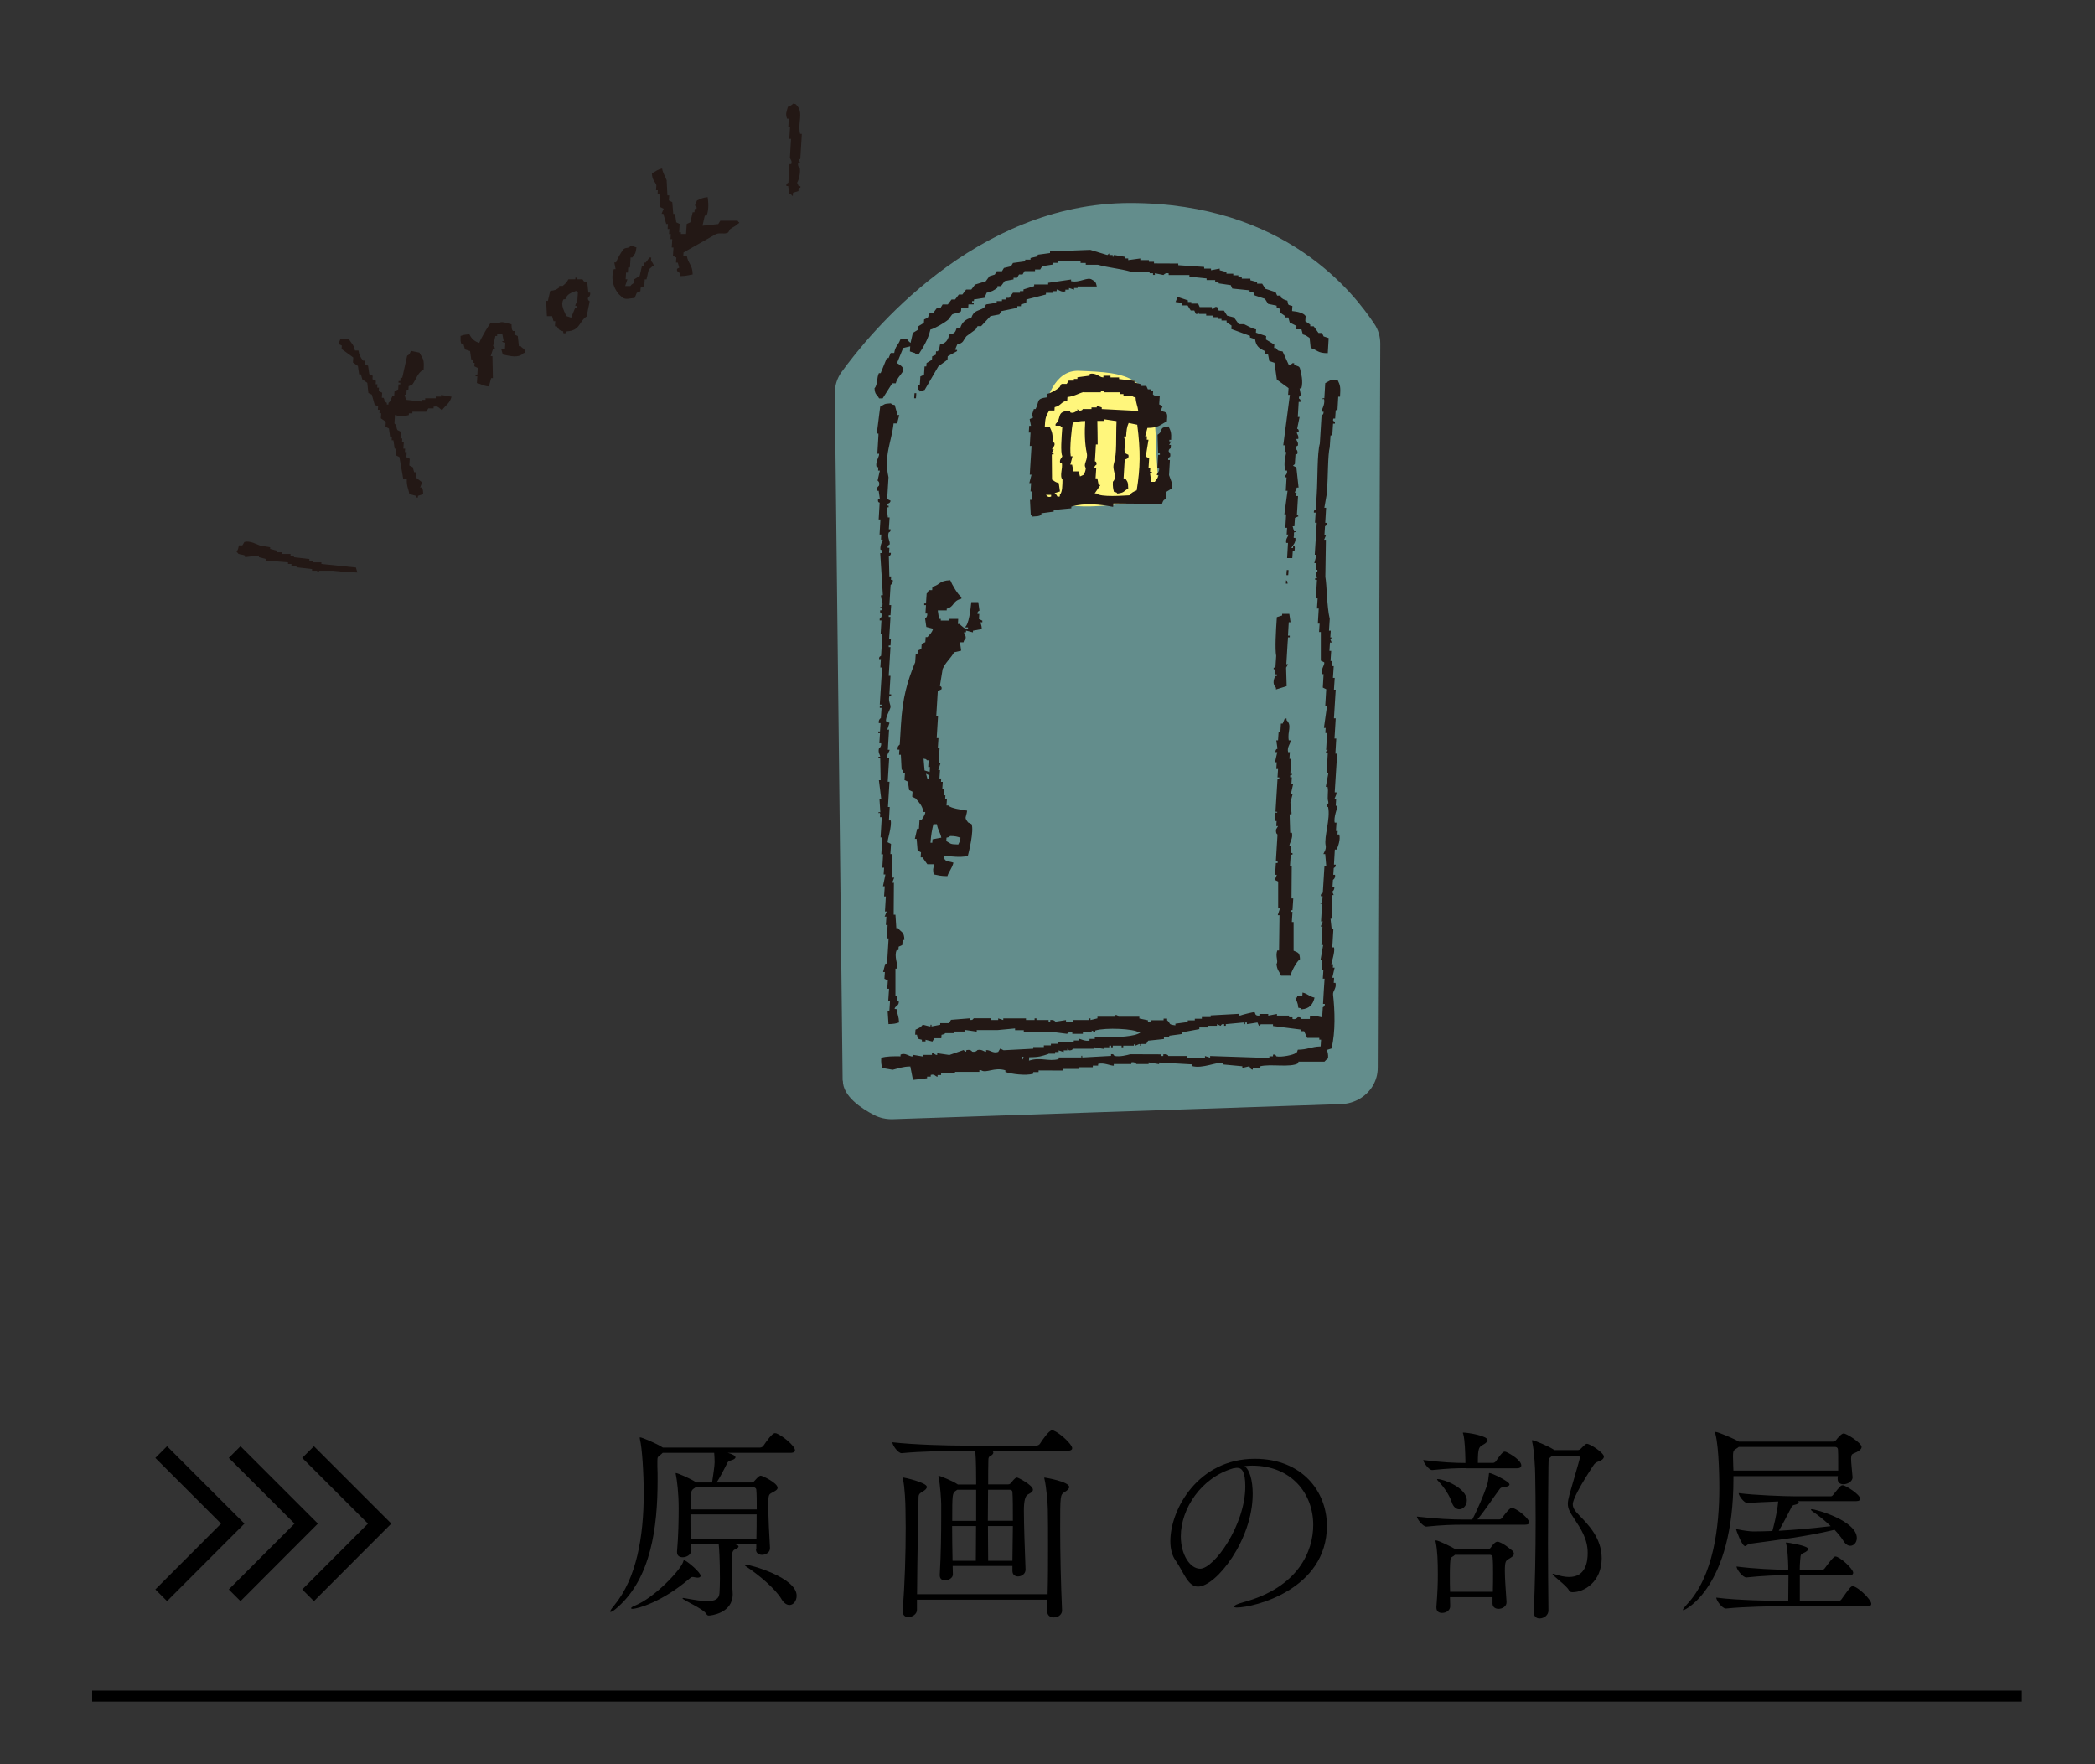 <?xml version="1.0" encoding="UTF-8"?><svg id="_レイヤー_1" xmlns="http://www.w3.org/2000/svg" viewBox="0 0 190 160"><rect x="0" y="0" width="190" height="160" fill="#333333" stroke="none"/><defs><style>.cls-1{stroke-width:1.5px;}.cls-1,.cls-2{fill:none;stroke:#000;stroke-miterlimit:10;}.cls-3{fill:#231815;}.cls-3,.cls-4{fill-rule:evenodd;}.cls-3,.cls-4,.cls-5,.cls-6{stroke-width:0px;}.cls-4{fill:#638d8c;}.cls-6{fill:#fff67c;}</style></defs><path class="cls-4" d="m76.42,98l-.71-62.34c0-.68.2-1.35.6-1.9,2.45-3.4,12.09-15.35,26.18-15.35s20.32,8.22,22.15,10.96c.36.53.54,1.15.54,1.78l-.23,65.7c0,1.15-.63,2.22-1.66,2.81h0c-.5.29-1.06.45-1.64.47l-40.66,1.37c-.61.02-1.21-.11-1.74-.39-1.1-.57-2.81-1.68-2.81-3.1Z"/><path class="cls-6" d="m94.22,43.93s-.73-10.47,3.63-10.3,6.82.35,6.97,6.11,1.02,5.24-1.89,5.76-8.57,1.05-8.71-1.57Z"/><path class="cls-3" d="m71.92,17.47l-.02.31c-.17-.13-.02.02-.15-.15h-.16c-.04-.26-.07-.51-.11-.76h-.16c-.05-.26.17-.27.18-.31l.1-1.68h.16c.1-.36-.1-.39-.12-.61.03-.56.07-1.12.1-1.68h-.16c.02-.36.04-.71.07-1.07h-.16c.02-.26.03-.51.05-.76h-.16c-.17-.47-.04-.6.07-1.07.21-.09.35-.15.49-.3.31.09.14-.02.31.15.66.68.07,1.55.31,2.6h.16c-.05.76-.09,1.53-.14,2.29h-.16c.05.1.09.2.14.31h-.16c-.1.39.13.46.13.46.09.44-.09,1.16-.24,1.37l.14.31h.16c0,.05,0,.1,0,.15h-.16c0,.1-.01.2-.02.3l-.48.15Zm-11.87-2.19c.06.43.3.73.41,1.07l.07,1.37h.16c0,.15-.02.31-.03.46l.31.15.09,1.07h.16c.04.26.07.51.11.76l.31.15-.05.76h.16c0,.05,0,.1,0,.15h.47c.02-.3.04-.61.06-.91l.33-.15.21-.91h.16c0-.1.01-.2.02-.3h.16c.09-.24-.14-.3-.14-.31l.19-.46c.36-.15.46-.25.97-.3.06.45.13,1.11-.1,1.68h-.16c-.07.3-.14.61-.21.91l1.43-.15.18-.3h1.58c.12.18-.02.03.15.16-.14.17.02.02-.17.15-.19.2-.45.28-.66.45l-.18.3c-.34.2-.68-.01-1.11.15-.98.56-1.96,1.11-2.94,1.67l-.02.31h.32c.12.73.52.79.53,1.68-.4.07-.59.14-1.11.15-.07-.45-.26-.38-.29-.46-.1-.27.1-.23.18-.3l-.13-.46h-.16c0-.15.02-.31.03-.46l-.31-.15.05-.76h-.16c.02-.26.03-.51.05-.76h-.16c0-.15.02-.31.03-.46h-.16c0-.15.02-.31.03-.46h-.16c0-.15.02-.31.03-.46h-.16c-.09-.31-.17-.61-.26-.92h-.16c.06-.15.12-.31.19-.46l-.31-.15c-.03-.41-.06-.81-.08-1.22h-.16c0-.1.01-.2.02-.31h-.16c0-.15.02-.31.03-.46-.16-.4-.37-.43-.41-1.07.36-.18.49-.35.98-.45Zm-2.33,7.16c-.07.56-.13.59-.37.91h-.16c-.02.3-.04.61-.06.91h-.16c0,.15-.02.3-.03.46h-.16c-.01.2-.02.41-.04.61h.16c-.07.2-.13.41-.2.61h.47c.12-.19.26-.2.33-.3l.02-.31.49-.3.21-.91h.16c0-.1.01-.2.02-.3h.16c.11-.15.23-.3.34-.46h.16c0,.1-.01.2-.02.31.17.17.18.24.29.46h-.16c-.09.15-.31.27-.33.3l-.21.91h-.16c-.01.2-.02.41-.04.61l-.33.15-.02.31-.33.15-.19.46c-.59.05-.88.23-1.25-.16-.47-.37-1.02-1.37-.64-2.45h.16c-.04-.2-.08-.41-.12-.61h.16c.07-.24.55-1.11.71-1.22.26-.17.36,0,.65-.3l.46.15Zm-4.46,3.18l.1.92h.16c.06.3-.19.46-.19.46-.06.25.14.31.14.31.01.16-.21.94-.24,1.37-.75.48-.59,1.31-1.82,1.37-.1.06-.04.25-.33.15v-.15c-.43-.11-.38-.18-.59-.46h-.16c0-.15.02-.31.03-.46h-.16c-.04-.15-.09-.31-.13-.46h-.47c-.02-.46-.05-.92-.07-1.38h.16c.07-.3.14-.61.21-.91.48-.06.52-.09.81-.3v-.15c.11,0,.22,0,.33,0,0,0,.3-.28.33-.3l.18-.3h.63s0-.1,0-.15h.16c0,.05,0,.1,0,.15h.47c.13.06-.01.19.45.31Zm-2.15,1.52h.16c.17-.49.54-.59.99-.76.12.17-.02.02.15.15l-.06.92s-.14,0-.18.3h.16c0,.05,0,.1,0,.15h-.16c-.12.3-.25.61-.37.91l-.46-.15c-.06-.28-.58-.99-.22-1.53Zm-4.72,2.27c.02.34-.01.4.12.61h.16c0,.1-.01.2-.02.31l.31.15.1.92h.16c.29.35.29.05.44.61h-.16c-.47.51-1.28.27-1.9.14l-.13-.46h.32c.01-.2.02-.41.04-.61-.31-.09-.14.02-.31-.15h.16c-.04-.2-.08-.41-.12-.61h-.47s0,.1,0,.15h-.16c-.07.3-.14.61-.21.91,0,.02.21.06.14.31h-.16c-.07.2-.13.41-.2.61h.16c.01.66.02,1.32.04,1.99h-.16c-.07.25-.14.51-.2.76-.56-.05-.61-.2-1.09-.31l.04-.61h-.16c0-.05,0-.1,0-.15h.16c.01-.2.02-.41.04-.61l-.31-.15.02-.31h-.16c0-.1.01-.2.02-.31h-.16c-.04-.26-.07-.51-.11-.76l-.46-.15-.13-.46h-.16c-.15-.22-.1-.38-.11-.76.26-.09.38-.13.8-.15.18.36.43.65.9.77.07-.28.93-1.76,1.06-1.83h.79c.22-.14.66.07,1.1.16Zm70.37-2.12c.09.42.02.34.45.46l-.03.46c.47.04,1.06.17,1.23.46l-.03.46.45.31v.15c.1,0,.2,0,.31,0l.44.61h.32c.05.1.09.21.14.31l.46.15c-.03.46-.06.92-.08,1.37-.95,0-.93-.29-1.55-.47l-.1-.92c-.28-.15-.24-.21-.61-.31l-.13-.46h-.47c0-.1.01-.21.02-.31l-.61-.31-.13-.46h-.32c0-.05,0-.1,0-.15l-.45-.31.02-.31-.31-.15v-.15c-.25-.05-.51-.1-.77-.16l-.29-.46-.93-.31-.14-.31h-.32c0-.05,0-.1,0-.15l-1.57-.16-.14-.31-1.1-.16v-.15c-.1,0-.2,0-.31,0v-.15c-.25,0-.52,0-.78,0v-.15c-.51-.05-1.04-.11-1.56-.16v-.15c-.62,0-1.25,0-1.88,0v-.15c-.31-.08-.47.15-.47.15l-.78-.16v.15c-.06,0-.11,0-.17,0v-.15c-.1,0-.2,0-.31,0v-.15c-.57,0-1.15,0-1.73,0-.89-.26-2.11-.37-2.96-.62h-1.1c0-.06,0-.11,0-.16h-.47c0-.05,0-.1,0-.15h-2.05s0,.09,0,.14h-.47s0,.1,0,.15l-.96.15-.18.3h-.47s0,.1,0,.15h-.95c-.06.1-.12.2-.18.3h-.32c-.06.1-.12.2-.18.3h-.32s0,.1,0,.15l-.8.15-.34.46h-.32s0,.1,0,.15c-.31.23-.53.36-.98.45l-.19.46-.96.15v.15c-.06,0-.11,0-.17,0v.15s.1,0,.15,0v.15c-.17,0-.33,0-.48,0l-.02.31h-.63c0,.1-.01.2-.02.3-.13.18-.62.18-.81.3l-.34.46c-.3.26-1.21.81-1.63.91-.21.91-.66,1.62-1.09,2.28-.31-.09-.14.02-.31-.15l-.46-.15.03-.46-.64.15c-.19.46-.37.91-.56,1.37,1.24.68.1.92-.11,1.83h-.32c-.29.46-.58.91-.87,1.37h-.32c-.22-.42-.37-.28-.42-.92.3-.31.19-.96.4-1.37h.16c.19-.46.37-.91.56-1.37h.16c.06-.15.12-.3.19-.46h.32c.1-.65.37-.69.55-1.22,1-.12.3-.19.93.31l.21-.91.49-.3.02-.31.49-.3.02-.31.33-.15.19-.46h.32c.11-.15.23-.3.34-.45h.32c.06-.1.12-.2.18-.3h.47c.11-.15.23-.3.34-.45h.32c.11-.15.23-.3.34-.45h.32c.11-.15.23-.3.34-.45h.47c.11-.15.23-.3.34-.45l.97-.3.34-.46.48-.15.18-.3h.47c.06-.1.12-.2.18-.3l.64-.15.18-.3,1.11-.15v-.15c.17,0,.33,0,.48,0v-.15c.22-.05.44-.1.65-.15v-.15c.38-.05.75-.1,1.12-.15v-.15c1.22-.05,2.44-.09,3.65-.14l1.55.47.17-.15v.15c.1,0,.2,0,.31,0v.15c.2.05-.06-.12.16-.15l.94.16v.15c.1,0,.2,0,.31,0v.15c.36-.05.73-.1,1.1-.15v.15c.25,0,.52,0,.78,0v.15c.15,0,.31,0,.46,0v.15c.73,0,1.46,0,2.2.01v.15c.78.05,1.56.11,2.35.16v.15c.2,0,.41,0,.62,0v.15c.26-.05.52-.1.79-.15v.15c.2.05.41.1.61.16v.15c.2,0,.41,0,.62,0v.15c.15,0,.31,0,.46,0v.15c.1,0,.2,0,.31,0v.15c.25,0,.52,0,.78,0v.15c.2.05.41.1.61.16v.15c.15,0,.31,0,.46,0l.29.46.93.31.14.31h.32c0,.05,0,.1,0,.15.22.18.27.21.61.31Zm-85.93,3.42h.79c.21.41.47.52.57,1.08h.32c.06.43.2.64.42.92h.16c0,.1-.01.2-.02.31l.31.15.11.76.31.15-.02.31.31.15-.02.31h.16c0,.1-.01.2-.02.31h.16c0,.1-.01.2-.02.31l.31.15-.03.46h.16c.18.35-.08.22.29.46v.15s.1,0,.15,0v-.15c.3-.24.17-.28.36-.61h.16c0-.15.02-.3.03-.46l.33-.15.03-.46h.16c0-.05,0-.1,0-.15h-.16c0-.05,0-.1,0-.15h.16c0-.1.01-.2.02-.3h.16c.15-.66.29-1.32.44-1.98.05-.1.2-.01.34-.46l.78.16c.31.61.44.51.38,1.53-.57.31-.65.86-1.03,1.37l-.33.15-.02.31h-.16c0,.15-.02.3-.03.46h-.16c.04.15.09.3.13.46l1.41.16v-.15c.11,0,.22,0,.33,0v-.15c.33,0,.64,0,.96,0v-.15c.17,0,.33,0,.48,0v-.15c.32.05.63.1.95.16-.17.64-.55.76-.86,1.22-.22-.12-.32-.42-.77-.31v.15c-.17,0-.33,0-.48,0l-.18.3h-1.26s0,.1,0,.15h-.32s0,.1,0,.15c-.32.12-.78.02-1.11.15v-.15s-.1,0-.15,0l-.05.76c.3.27.11.32.28.61l.31.15-.04.61h.16c0,.1-.01.2-.02.31h.16c-.01.2-.02.41-.04.61h.16c0,.1-.01.2-.02.31h.16c0,.15-.02.31-.03.46l.31.15-.04.61.31.15.13.46h.16c0,.15-.02.31-.03.46l.6.46-.19.46h.16c.11.23.1.26.12.61l-.48.15v.15c-.06,0-.11,0-.17,0v-.15c-.2-.05-.41-.1-.61-.16-.08-.53-.25-.67-.23-1.37h-.32c-.12-.66-.23-1.33-.35-1.99l-.31-.15.04-.61h-.16c-.04-.26-.07-.51-.11-.76h-.16c0-.1.01-.2.02-.31h-.16c-.04-.26-.07-.51-.11-.76l-.31-.15.03-.46-.45-.31.03-.46h-.16c0-.1.01-.2.02-.31h-.16c0-.1.01-.2.02-.31l-.31-.15-.26-.92-.31-.15-.1-.92-.45-.31-.13-.46h-.16c-.04-.26-.07-.51-.11-.76l-.45-.31.03-.46-1.06-.77.02-.31-.31-.15.19-.46Zm68.64-4.73h-1.74s0,.09,0,.14h-.32s0,.1,0,.15l-.46-.15v.15c-.11,0-.22,0-.33,0v.15c-.39.12-.61-.18-.79-.16v.15c-.11,0-.22,0-.33,0v.15c-.22,0-.43,0-.64,0v.15c-.6.15-1.19.3-1.77.45l-.02.31-.48.15v.15c-.11,0-.22,0-.33,0v.15c-.49.1-.97.2-1.45.3l-.18.3-.8.15-.85.91h-.32c-.06.1-.12.2-.18.3l-.83.61c-.34.42-.22.59-.84.76l-.19.46c.05.05.27-.03.15.15l-.82.45-.02.31-.83.61c-.41.71-.82,1.42-1.24,2.13l-.48.15v-.15s-.1,0-.15,0l.03-.46h.16c.02-.25.03-.51.05-.76l.33-.15.05-.76h.16c0-.1.01-.2.02-.3l.49-.3.02-.31.33-.15.02-.31h.16c.16-.21.13-.27.2-.61.54-.12.71-.39.85-.91.47-.1.53-.17.67-.61h.32c.15-.49.49-.79,1-.91.25-.71.6-.57,1.16-.91l.18-.3.96-.15v-.15c.17,0,.33,0,.48,0v-.15c.11,0,.22,0,.33,0v-.15c.11,0,.22,0,.33,0l.34-.46h.63s0-.1,0-.15h.32s0-.1,0-.15l.97-.3v-.15c.43,0,.85,0,1.27,0v-.15c.7-.1,1.39-.2,2.08-.3v.15c.8.17,1.49-.42,1.89-.14.3.17.36.22.44.61Zm14.45,3.88l-.02.31.93.31-.02.31.76.46-.02.31h.16c.23.26.11.24.61.31l.56,1.22c.26-.02.33-.15.33-.15h.16c0,.05,0,.1,0,.15.47.19.49.07.59.61.01.02.26.9.06,1.53h-.16c.04.2.08.41.12.61,0,0-.19.05-.18.3,0,0,.2.08.14.31h-.16c-.03.46-.06.91-.08,1.37h.16c-.07.36-.15.71-.22,1.07,0,0,.18,0,.14.31h-.16c-.04.18.19.26.12.61h-.16c-.04.18.21.26.12.61,0,0-.2.01-.18.3,0,0,.23.14.13.46h-.16c-.02.3-.04.61-.06.91l-.17.15.31.15.2,1.83h-.16c-.06.15-.12.3-.19.46h.16c0,.1-.01.2-.02.31h.16c-.03.56-.07,1.12-.1,1.68l.15.15-.33.15-.05.76h-.16c.04.15.09.3.13.46h.16c.04.21-.12-.06-.17.15v.15s.1,0,.15,0c.03.21-.12-.06-.17.15v.15s.1,0,.15,0c.06.43-.23.65-.37.91h.16c0-.05,0-.1,0-.15.26-.17.12.38.13.46h-.16c-.01.2-.02.41-.04.61h-.47c.03-.46.06-.92.08-1.38h-.16c-.08-.38.19-.57.2-.76h-.16c.01-.2.02-.41.04-.61h-.16c.02-.41.05-.81.07-1.22h-.16c.1-.71.19-1.42.29-2.14h-.16c.02-.41.05-.81.07-1.22h-.16c-.02-.19.27-.26.2-.61h-.16c-.17-.73.04-1.34.1-1.68h-.16c.01-.2.02-.41.04-.61h-.16c.2-1.53.4-3.05.6-4.58h-.16c.01-.2.02-.41.04-.61l-1.06-.77-.22-1.53-.46-.15-.12-.61h-.32c0-.1.01-.2.02-.31-.52-.23-.79-.45-.88-1.07l-.46-.15v-.15c-.56-.21-1.12-.41-1.69-.62l.02-.31-.45-.31v-.15c-.15,0-.31,0-.46,0v-.15c-.1,0-.2,0-.31,0v-.15c-.15,0-.31,0-.46,0v-.15c-.2,0-.41,0-.62,0v-.15c-.2,0-.41,0-.62,0-.21-.07.07-.14-.15-.15v.15c-.06,0-.11,0-.17,0l-.14-.31h-.32c-.1-.15-.19-.31-.29-.46h-.47c0-.05,0-.1,0-.15-.21-.13-.27-.11-.62-.16l.19-.46.93.31v.15c.1,0,.2,0,.31,0v.15c.2,0,.41,0,.62,0l.14.31h1.1c0,.06,0,.11,0,.16h.16s.08-.25.33-.15l.14.31h.47c.1.16.19.31.29.46l.62.16.44.61h.47c.34.15.64.37,1.08.47Zm-8.74,6.06l-.05.76.31.15-.19.46c.68.07.63.22.58.92-.62.32-.76.6-1.77.6l-.2.76h.16c0,.1-.01.2-.02.31h.16c-.08.51-.17,1.02-.25,1.53l.31.15-.06.92h.16c0,.1-.01.2-.02.31h.16c0,.05,0,.1,0,.15h-.16c.04.25.07.51.11.76h.32c.17-.27.23-.24.35-.61h-.16c-.05-.11.26-.31.2-.61h-.16c.02-.41.05-.81.07-1.22h.16c0-.05,0-.1,0-.15h-.16c-.02-.56-.04-1.12-.05-1.68.64-.42,0-.63.99-.76.19.39.28.54.24,1.22h-.16c0,.05,0,.1,0,.15h.16c-.06.1-.12.2-.18.31h.16c0,.1-.01.2-.02.31,0,0-.2.04-.18.3,0,0,.21.12.13.46,0,.02-.21.06-.18.3h.16c-.03.46-.06.92-.08,1.37.04.18.42.87.24,1.22l-.49.3-.04.61c-.07.13-.2,0-.34.46-1.69,0-2.6,0-4.42-.02l-.02.31c-1.14-.22-2.58-.39-3.79-.02v.15c-.54.05-1.07.1-1.6.15v.15c-.38.05-.75.1-1.12.15v.15c-.26.14-.4.12-.81.15-.12-.17.02-.02-.15-.15l-.07-1.37h.16c.02-.25.03-.51.05-.76h-.16c.02-.26.03-.51.05-.76h-.16c.07-.25.14-.51.2-.76h-.16c.05-.87.11-1.73.16-2.6h-.16c.02-.41.05-.81.07-1.22h-.16c.01-.2.02-.41.04-.61h.16c-.04-.2-.08-.41-.12-.61l.33-.15-.15-.15.2-.61h.16c.36-.7.02-.94,1.01-1.06l.02-.31c.42-.1.84-.36,1.14-.61l.18-.3h.47c.06-.1.12-.2.18-.3h.47s0-.1,0-.15h.32s0-.1,0-.15l1.11-.15v-.15c.59-.16.87.32,1.25.31v-.15c.22,0,.43,0,.64,0v.15c.25,0,.52,0,.78,0v.15c.46.05.93.11,1.4.16v.15c.2.05.41.1.61.16v.15c.15,0,.31,0,.46,0l.14.31h.32c0,.05,0,.1,0,.15h.16c0,.1-.01.2-.02.31.15.17.31.11.62.16Zm15.64,59.15l-.48.15c.08.25.12.36.11.76-.1.05-.33.3-.33.3h-2.37s0,.09,0,.14c-.72.44-2.53.03-3.49.29v.15c-.22,0-.43,0-.64,0v.15c-.27-.03-.28-.3-.31-.31l-.64.15v-.15c-.57-.05-1.14-.11-1.72-.16v-.15c-.6-.11-1.89.56-2.85.29v-.15c-.99-.06-1.98-.11-2.98-.17v.15c-.32-.05-.63-.1-.95-.16v.15c-.38,0-.75,0-1.11,0,0,0-.12-.23-.46-.15v.15c-.54,0-1.06,0-1.59,0v.15c-.26.02-.92-.31-1.42-.16v.15c-.17,0-.33,0-.48,0v.15c-.43,0-.85,0-1.27,0v.15c-.48,0-.96,0-1.43,0v.15c-.75,0-1.48,0-2.22-.01v.15c-.17,0-.33,0-.48,0v.15c-.65.2-1.98.03-2.53-.16v-.15c-1-.32-1.76.31-2.2-.01h-.16c0,.05,0,.1,0,.15h-2.21s0,.09,0,.14h-1.26s0,.1,0,.15h-.32s0,.1,0,.15c-.21-.01-.25-.27-.62-.16v.15c-.11,0-.22,0-.33,0v.15c-.43.05-.86.1-1.28.15l-.24-1.22c-.7.01-1.1.18-1.6.3l-.94-.16c-.09-.26-.12-.48-.1-.92.43-.15,1.11-.15,1.75-.14v-.15c.45-.22.79.2,1.1.16v-.15c.32.05.63.1.95.16v-.15c.27,0,.54,0,.8,0v-.15c.06,0,.11,0,.17,0,0,0,.14.19.31.15v-.15c.37.05.74.11,1.1.16l1.29-.45.15.15c.22,0-.05-.11.17-.15.34-.07.46.15.46.15.34.07.48-.15.48-.15.4-.09.57.15.78.16v-.15c.36-.05.6.33,1.1.16l.18-.3.31.15c.9-.05,1.8-.09,2.69-.14v-.15c.33,0,.64,0,.96,0v-.15c.22,0,.43,0,.64,0v-.15c.22,0,.43,0,.64,0v-.15c.48,0,.96,0,1.43,0v-.15c.17,0,.33,0,.48,0v-.15c.08-.01.58.26.95.16v-.15c.17,0,.33,0,.48,0v-.15c.38,0,.75,0,1.11,0,.85,0,2.59-.05,3.03-.44h-.16c-.36-.33-3-.46-3.94-.17v.15c-.11-.05-.21-.1-.32-.15v.15c-.27,0-.54,0-.8,0v.15c-.33,0-.64,0-.96,0v-.15c-.32-.08-.47.15-.47.15l-1.25-.16h-2.68c0-.06,0-.11,0-.17h-.79c0-.05,0-.11,0-.16l-1.59.15h-1.89s0,.09,0,.14l-1.1-.16v.15c-.33,0-.64,0-.96,0v.15c-.27,0-.54,0-.8,0,0,0,0,.09-.33.15l-.02.31h-.63c-.06.1-.12.2-.18.3l-.62-.16v.15c-.06,0-.11,0-.17,0h-.16c0-.05,0-.1,0-.15-.43-.11-.35-.04-.45-.46h-.16c0-.15.02-.31.03-.46.3-.13.47-.2.66-.45l.62.16c.22-.02-.05-.19.17-.15v.15c.26-.05.52-.1.79-.15v-.15c.27,0,.54,0,.8,0l.18-.3,1.75-.14v.15c.25.04.27-.14.32-.15h1.58c0,.06,0,.11,0,.16h.63s0-.1,0-.15l.46.15v-.15c.69,0,1.38,0,2.06,0v.15c.25,0,.52,0,.78,0v-.15c.06,0,.11,0,.17,0v.15c.36,0,.73,0,1.1,0v.15s.1,0,.15,0v-.15c.36-.05.47.15.47.15l.96-.15v.15c.2,0,.41,0,.62,0v-.15c.48,0,.96,0,1.43,0v-.15c.06,0,.11,0,.17,0v.15c.2-.05.42-.1.63-.15v-.15c.54,0,1.06,0,1.59,0v-.15c.28-.04.27.14.32.15h1.89c0,.06,0,.11,0,.16l.78.16v.15c.26.06.27-.14.32-.15h1.1s0-.1,0-.15h.16c.05,0,.11,0,.16,0v.15c.37.31.03.37.75.46v-.15c.38-.05.75-.1,1.12-.15v-.15c.22,0,.43,0,.64,0v-.15c.22,0,.43,0,.64,0v-.15c.27,0,.54,0,.8,0v-.15c.85-.05,1.7-.09,2.54-.14v.15s.1,0,.15,0c.1-.05,1.18-.33,1.28-.3.1.03-.02.35.45.31v-.15c.27,0,.54,0,.8,0v.15c.26-.05.52-.1.79-.15v.15c.36,0,.73,0,1.1,0v.15c.1,0,.2,0,.31,0v.15c.31.09.47-.15.47-.15.33-.04.31.15.31.15h.79c0-.1.01-.2.02-.3.53,0,.71.08,1.1.16l.06-.92s.2-.05.18-.3h-.16c.02-.41.05-.81.07-1.22l.07-1.07h-.16c.02-.26.03-.51.05-.76h-.16c.02-.31.04-.61.06-.92h-.16c.08-.46.16-.92.24-1.37h-.16c.03-.56.07-1.12.1-1.68h-.16c.06-.15.12-.31.19-.46h-.16c.03-.51.06-1.02.09-1.53-.03-.21-.14.06-.15-.15h.16c.01-.2.02-.41.04-.61h-.16c-.03-.26.16-.26.18-.31.05-.81.1-1.63.15-2.44h.16c-.03-.36-.06-.71-.09-1.07h-.16c-.01-.08.28-.41.2-.76-.17-.81.45-2.42.22-3.51,0,0-.17.03-.14-.31h.16c0-.05,0-.1,0-.15-.14-.44.04-.89-.07-1.37h-.16c.08-.41.16-.81.23-1.22h-.16c.04-.61.07-1.22.11-1.83h-.16c0-.05,0-.1,0-.15l.17-.15h-.16c.03-.51.06-1.02.09-1.53h-.16c0-.15.02-.31.03-.46h-.16c.09-.66.19-1.32.28-1.98h-.16c.03-.51.06-1.02.09-1.53l-.31-.15.07-1.22h-.16c-.1-.47.28-.82.22-1.07l-.31-.15c0-.86,0-1.73,0-2.6h-.16c.02-.26.03-.51.05-.76h-.16c.03-.46.06-.92.08-1.37h-.16c.02-.31.04-.61.06-.92h-.16c.03-.56.07-1.12.1-1.68h-.16c0-.05,0-.1,0-.15h.16c-.04-.2-.08-.41-.12-.61h.16c0-.05,0-.1,0-.15h-.16c.01-.2.02-.41.04-.61h-.16c.07-.25.14-.51.2-.76h-.16c.06-.97.12-1.93.18-2.9h-.16c.02-.31.04-.61.06-.92h-.16c-.03-.26.16-.26.18-.31l.08-1.37c.09-1.38.03-3.72.28-4.58.05-.86.11-1.73.16-2.59,0,0,.19.02.18-.3h-.16c-.02-.28.27-.55.22-1.07-.02-.21-.16.06-.15-.15h.16c.03-.46.06-.91.08-1.37.5-.25.3-.29,1.12-.3.25.51.28.67.22,1.53h-.16c-.02.41-.05.81-.07,1.22h-.16c-.02.25-.03.51-.05.76h-.16c-.1.3.08.2.14.31v.15c-.06,0-.11,0-.17,0l-.07,1.07h-.16c-.02.36-.04.71-.07,1.07-.18.67-.15,2.62-.25,4.12l-.24,1.37h.16c-.03.46-.06.92-.08,1.37h.16c.03.26-.16.26-.18.31l-.05.76h.16c-.06.15-.12.31-.19.46h.16c-.02,1.12-.03,2.24-.05,3.36.14.77.13,2.71.4,3.82l-.07,1.07h.16c-.01.2-.02.41-.04.61h.16c.02.21-.04-.03-.17.15l.14.31h-.16c-.02.25-.03.51-.05.76h.16c-.02.31-.04.61-.06.92h.16c0,.15-.02.31-.03.46h.16c-.02.36-.04.71-.07,1.07h.16c-.02.36-.04.71-.07,1.07h.16c-.05.87-.11,1.73-.16,2.6h.16c-.04.61-.07,1.22-.11,1.83h.16c-.03.46-.06.92-.08,1.37h.16c-.07,1.17-.14,2.34-.22,3.51h.16c0,.05,0,.1,0,.15l-.19.46h.16c-.01.2-.02.41-.04.61h.16c0,.21-.37,1.04-.25,1.53h.16c-.02.26-.03.51-.05.76h.16c0,.1-.01.2-.02.31h.16c.13.44-.11,1.11-.24,1.37h-.16c-.03.46-.06.91-.08,1.37h.16c.03.25-.17.27-.18.31l-.04.61h.16c.05.33-.19.46-.19.46l-.04.61h.16c.05.32-.19.46-.19.46l.14.31h-.16c0,.71.02,1.42.03,2.14h-.16c.03.3.07.61.1.92h.16c-.03.56-.07,1.12-.1,1.68h.16c.1.43-.26,1.45-.25,1.53h.16c0,.1-.01.2-.02.31h.16c-.07.31-.14.61-.21.92h.16c0,.15-.02.31-.03.46h.16c.12.49-.26.72-.22,1.07.16,1.45.23,3.36-.14,4.88Zm-22.56-59.49h1.58s0-.09,0-.15c.27-.04.27.15.31.15h1.42c0,.06,0,.11,0,.16h.32c0,.05,0,.1,0,.15h.79s0,.1.31.16c.03.54.18.74.24,1.22-1.1-.06-2.2-.11-3.31-.17v-.15c-.15-.05-.3-.1-.45-.15v.15c-.17,0-.33,0-.48,0v.15c-.27,0-.54,0-.8,0,0,0,.02.14-.33.15l-.15-.15v.15c-.15.06-.37.28-.65.15v-.15c-1.33.05-.71.61-1.33,1.21v.15c.15,0,.31,0,.46,0v.15s.1,0,.15,0c-.07.97-.17,2.25,0,2.6-.04.22-.26.25-.2.61h.16c.1.54-.23,1.19.06,1.53-.01.47,0,1.13-.24,1.37v.15c-.31.1-.23-.09-.32-.15-.17-.13-.03.02-.15-.15l.48-.15-.11-.76c-.38-.1-.34-.16-.61-.31,0-.76-.01-1.53-.02-2.29h.16c0-.05,0-.1,0-.15h-.16c.06-.1.12-.2.18-.31h-.16c.03-.16.33-.31.2-.61h-.16c.05-.73-.03-.97-.23-1.38h-.47c.04-.86.1-1.02.41-1.53h.47c0-.1.01-.2.02-.3.62-.16.52-.45,1.14-.61l.02-.31c.6-.06.97-.32,1.45-.45Zm-15.32.08h.16c0,.15-.02.31-.03.46h-.16c0-.15.02-.31.03-.46Zm-1.8,1.06l.26.92h.16c-.07.25-.14.51-.2.76h-.32c-.17,1.64-.91,2.92-.46,4.88l-.12,1.98.31.15c-.04.28-.32.26-.33.3v.15s.1,0,.15,0v.15c-.06,0-.11,0-.17,0l.1.92h.16c-.02.36-.04.71-.07,1.07h.16c.03.26-.17.27-.18.31-.14.5.17.77.09,1.07,0,.03-.22.05-.18.3h.16c0,.15-.02.31-.03.46h.16c.04.25-.17.27-.18.31.02.61.03,1.22.05,1.83h.16c0,.1-.01.2-.02.31h.16c.08.32-.19.46-.19.46-.04.61-.07,1.22-.11,1.83h.16c-.02.31-.04.61-.06.92h-.16c0,.05,0,.1,0,.15h.16c-.04.66-.08,1.32-.12,1.98h.16c-.01.2-.02.41-.04.61h-.16c0,.05,0,.1,0,.15h.16c-.05.87-.11,1.73-.16,2.6h.16c-.03.56-.07,1.12-.1,1.68h.16c0,.05,0,.1,0,.15h-.16c-.13.52.16.79.09,1.07-.04.17-.47.94-.39,1.22l.31.15-.2.61h.16c-.04.61-.07,1.22-.11,1.83h.16c0,.19-.29.39-.2.76h.16c-.04.71-.09,1.43-.13,2.14h.16c-.05.76-.09,1.53-.14,2.29h.16c-.02.41-.05.81-.07,1.22h.16c.12.53-.32,1.82-.28,1.98l.31.15-.06.92h.16c0,.71.02,1.43.03,2.14h.16c-.06.15-.12.31-.19.46h.16c0,.97-.01,1.93-.02,2.9h.16c.03.41.06.82.08,1.22h.16c.32.43.55.29.57,1.07h-.16c0,.15-.02.3-.03.46l-.33.15-.02.31h-.16c-.26.58.14,1.3.05,1.68h-.16c0,.81,0,1.63,0,2.44h.16c0,.15-.02.31-.03.46h.16c.1.52-.37.46-.36.76h.16c.1.56.21.65.24,1.22-.28.1-.5.14-.96.15l-.08-1.22h.16c.02-.3.04-.61.06-.91h-.16c.02-.36.04-.71.07-1.07h-.16c.02-.26.03-.51.05-.76l-.31-.15.04-.61h-.16c.07-.25.14-.51.2-.76h.16c.05-.76.09-1.53.14-2.29h-.16c.02-.41.05-.81.07-1.22h-.16c.02-.26.03-.51.05-.76h-.16c.06-.15.12-.31.19-.46h-.16c.03-.46.06-.92.08-1.37h-.16c.02-.31.04-.61.06-.92h-.16c.07-.36.15-.71.22-1.07h-.16c.01-.2.02-.41.04-.61h-.16c.02-.41.05-.81.07-1.22h-.16c.03-.51.06-1.02.09-1.53h-.16c.04-.61.07-1.22.11-1.83h-.16c0-.1.01-.2.02-.31-.06-.2-.21.06-.15-.15h.16c-.03-.41-.06-.81-.08-1.22h.16c-.07-.56-.14-1.12-.21-1.68h.16c-.01-.66-.02-1.32-.04-1.98h-.16c0-.05,0-.1,0-.15h.16c-.02-.21-.22-.37-.11-.76,0,0,.24-.14.19-.46h-.16c.02-.31.04-.61.06-.92h-.16c0-.05,0-.1,0-.15h.16c.02-.25.03-.51.05-.76h-.16c-.05-.33.19-.46.19-.46l.06-.92h-.16c0-.05,0-.1,0-.15h.16c0-.05,0-.1,0-.15h-.16c.07-1.12.14-2.24.21-3.36h-.16c.02-.26.03-.51.05-.76h-.16c-.03-.26.16-.26.18-.31.04-.66.08-1.32.12-1.98h-.16c.02-.41.05-.81.07-1.22h-.16c0-.05,0-.1,0-.15,0,0,.24-.12.19-.46,0,0-.2,0-.14-.31h.16c0-.05,0-.1,0-.15-.11-.18-.2.06-.15-.15h.16c.15-.51-.16-.75-.09-1.07h.16c-.08-1.27-.16-2.54-.24-3.82h.16c.07-.31-.14-.31-.14-.31-.06-.37.22-.86.21-.91h-.16c0-.15.02-.31.03-.46h-.16c.03-.46.06-.92.08-1.37h-.16c.03-.51.06-1.02.09-1.53,0,0-.21.02-.14-.31h.16c-.04-.25-.07-.51-.11-.76h-.16c-.06-.31.19-.46.19-.46.1-.36-.13-.46-.13-.46l.21-.91h-.16c0-.1.01-.2.02-.31h-.16c-.14-.49.26-.93.23-1.22h-.16c.03-.56.07-1.12.1-1.68v-.15s-.1,0-.15,0c.1-.81.21-1.63.31-2.44.43-.21.28-.27.97-.3.17.17,0,.06.31.15Zm19.02,1.46v-.15c.37.05.74.11,1.1.16-.07,1.53.05,2.92-.23,3.82-.22.67.38,1.18-.1,1.68-.02.44.02.65.1.92.31.09.14-.02.31.15.67-.08.53-.21.98-.45-.02-.63-.03-.54-.26-.92h-.16c.03-.56.07-1.12.1-1.68.05-.11.43-.03.34-.46l-.31-.15c-.16-.46.15-.96-.07-1.37v-.15c.06,0,.11,0,.17,0,.03-.55.07-.87.23-1.22l.78.16c.31,2.41.28,3.92-.05,5.95-.3.13-.47.2-.66.45-.53.02-2.6.2-2.99-.17h-.16c.17-.25.35-.51.52-.76h-.16c-.04-.2-.08-.41-.12-.61h-.16c.02-.31.04-.61.06-.92h-.16c-.03-.22.18-.31.18-.31.05-.32-.14-.31-.14-.31l.09-1.53h.16c0-.71-.02-1.42-.03-2.14h.63Zm-1.74,0c-.07,1.03-.04,2.09.14,2.9.14.66-.37,1-.08,1.37-.06.36-.09.38-.2.61l-.33.15-.13-.46h-.47c-.04-.21-.08-.41-.12-.61h-.16c.07-.25.14-.51.2-.76h-.16c-.13-.69.1-2.7.19-3.05.39-.07.59-.15,1.11-.15Zm-66.03,13.74c-.82,0-1.61-.11-2.2-.16h-1.26s0,.1,0,.15h-.16c0-.05,0-.1,0-.15h-.47c0-.05,0-.1,0-.15l-1.41-.16v-.15c-.15,0-.31,0-.46,0v-.15c-.1,0-.2,0-.31,0v-.15c-.67-.05-1.35-.11-2.03-.16v-.15c-.2-.05-.41-.1-.61-.16v-.15c-.41.05-.84.1-1.26.15v-.15c-.26-.1-.4-.07-.61-.16-.12-.17.02-.02-.15-.15.11-.23.14-.25.2-.61h.32c.06-.1.12-.2.18-.3.46-.17,1.18.23,1.4.31l.94.16v.15c.2.05.41.1.61.16v.15c.15,0,.31,0,.46,0v.15c.25,0,.52,0,.78,0v.15c.1,0,.2,0,.31,0v.15c.46.05.93.11,1.4.16v.15c.1,0,.2,0,.31,0v.15c.25,0,.52,0,.78,0v.15c1.04.11,2.08.21,3.13.32l.13.46Zm62.94-7.04v.15c-.29.13-.4-.09-.47-.15h.47Zm21.37,6.82h.16c0,.15-.02.31-.03.46h-.16c0-.15.02-.31.03-.46Zm-.06.92c.17.17.06,0,.14.31h-.16c0-.1.01-.2.02-.31Zm-31.59,2.75l.11.76h.16c0,.05,0,.1,0,.15h.79s0-.1,0-.15h.79c0,.16-.02.31-.03.46h.16c.07.1.55.54.76.46v-.15c-.1,0-.2,0-.31,0,.4-.2.54-1.67.61-2.29h.63c.04.26.07.51.11.77,0,0-.22.07-.18.3h.16c0,.15-.02.31-.03.46l.31.15v.15c-.06,0-.11,0-.17,0,.04.22.11.26.12.61l-.8.15v.15c-.22-.05-.42-.1-.63-.16v.15c-.06,0-.11,0-.17,0-.06.11.23.31.12.61,0,0-.12.04-.18.3h-.32c.04.25.07.51.11.76l-.64.15c-.3.54-.8.93-1.04,1.52l-.25,1.53s.23.06.14.31l-.33.15c-.05.76-.09,1.53-.14,2.29h.16c-.04.66-.08,1.32-.12,1.98h.16c-.02.31-.04.61-.06.92h.16c-.03.46-.06.92-.08,1.37h.16c-.07.2-.13.41-.2.61h.16c-.02.26-.03.51-.05.76h.16c0,.1-.01.2-.02.31h.16c-.01.2-.02.41-.04.61h.16c-.01.2-.02.41-.04.61h.16c0,.1-.01.2-.02.31h.16c-.01.2-.02.41-.04.61h.16c.28.29,1.22.38,1.71.47-.09.69-.3.57.09,1.07l.31.15c.25.58-.27,2.65-.34,2.9-.86.15-1.29.02-2.21-.01.14.6.39.42.91.61-.14.54-.39.74-.55,1.22-.57,0-.85-.08-1.25-.16-.06-.57-.07-.35.06-.92h-.63c-.15-.21-.29-.41-.44-.62h-.16c0-.15.02-.31.03-.46l-.31-.15-.09-1.07h-.16c.07-.31.14-.61.21-.92h.16c.02-.25.03-.51.05-.76h.16c.08-.11.41-.59.36-.76h-.16c-.1-.58-.39-.86-.71-1.23l-.31-.15.03-.46-.31-.15-.11-.76-.31-.15.04-.61h-.16c0-.1.01-.2.02-.31h-.16c-.02-.46-.05-.92-.07-1.37h-.16c0-.15.02-.31.03-.46h-.16c-.06-.33.19-.46.19-.46l.11-1.83c.15-2.44.57-3.89,1.29-5.64l.05-.76h.16c0-.1.01-.2.02-.3l.33-.15.03-.46.33-.15.03-.46h.16c.24-.28.38-.35.52-.76l-.62-.16-.11-.76s.24-.15.19-.46h-.16c.02-.26.03-.51.05-.76h-.16c0-.05,0-.1,0-.15h.16c.02-.3.04-.61.06-.91,0,0,.1-.01.18-.3h.32c0-.1.01-.2.02-.3.75-.19.56-.55,1.62-.6.15.38.69,1.32,1.01,1.53v.15c-.85.21-.58.7-1.33.91v.15c-.27,0-.54,0-.8,0Zm31.88.3l.11.76h-.16c-.02.41-.05.81-.07,1.22h.16c0,.05,0,.1,0,.15h-.16c0,.15-.02.3-.03.46-.04.66-.08,1.32-.12,1.98h.16c-.06.1-.12.2-.18.31.02.56.04,1.12.05,1.68l-.97.3v-.15c-.3-.33-.25-.63-.08-1.07h.16c0-.05,0-.1,0-.15h-.16c0-.15.02-.31.03-.46h-.16c0-.05,0-.1,0-.15h.16c.02-.36.04-.71.07-1.07-.12-.59-.03-2.26.06-3.51l.48-.15v-.15c.22,0,.43,0,.64,0Zm.04,32.82h-.79c-.17-.42-.37-.51-.41-1.07.19-.24-.13-.67.07-1.22h.16c.01-1.07.03-2.14.04-3.2h-.16c.07-.2.13-.41.2-.61h-.16c0-.81,0-1.63,0-2.44l-.31-.15.19-.46h-.16c.02-.36.04-.71.07-1.07h.16c0-.05,0-.1,0-.15h-.16c.05-.81.1-1.63.15-2.44,0-.01-.18-.05-.13-.46l.18-.3h-.16c0-.15.02-.31.03-.46h-.16c.02-.26.03-.51.05-.76h.16c.04-.21-.12.06-.15-.15.06-.97.12-1.93.18-2.9h.16c0-.05,0-.1,0-.15h-.16c.02-.26.03-.51.05-.76h-.16c.01-.2.02-.41.04-.61h-.16c.07-.31.14-.61.21-.92h-.16c-.03-.27.18-.31.18-.31l-.11-.76h.16c.02-.25.03-.51.05-.76h.16c.02-.25.03-.51.05-.76h.16c.06-.15.12-.3.19-.46h.16c0,.05,0,.1,0,.15.53.51.06,1.01.2,1.83h.16c.04.3-.34.58-.22,1.07h.16c-.01.2-.02.41-.04.61h.16c-.03.46-.06.92-.08,1.37h.16c.04.21-.11-.06-.17.15v.15s.1,0,.15,0l-.04.61h.16c-.07.31-.14.61-.21.92h.16c-.07.25-.14.51-.2.76l.1.92v.15c-.06,0-.11,0-.17,0l.05,1.68h.16c.12.5-.26.97-.23,1.22h.16c-.01.2-.02.41-.04.61h.16c0,.05,0,.1,0,.15h-.16c-.02.36-.04.71-.07,1.07h.16c0,.97-.01,1.93-.02,2.9h.16c-.02.36-.04.71-.07,1.07h-.16c0,.05,0,.1,0,.15h.16c-.02.31-.04.61-.06.92h.16c0,.87,0,1.73,0,2.6.43.18.55.19.58.77-.31.2-.77,1.1-.88,1.52Zm-32.91-19.54h.16c-.01.2-.02.41-.04.61h.16c0,.15-.02.31-.03.46l-.46-.15-.09-1.07c.31.09.14-.02.31.15Zm.23,1.37l-.02.31h-.16c-.04-.15-.09-.31-.13-.46l.31.15Zm.68,4.43c.08.53.31.75.4,1.22l-.8.15-.02.31h-.16c.04-.66.14-1.21.26-1.68h.32Zm1.2,1.07c.45,0,.67.06.94.16-.06.36-.09.38-.2.61-.82-.02-.61-.06-1.09-.31l.02-.31c.32-.09.13.02.33-.15Zm31.97,14.2c.49.12.56.34,1.08.46-.15.62-.46,1-1.17,1.06-.17-.17,0-.06-.31-.15-.03-.49-.16-.57-.26-.92h.16c0-.05,0-.1,0-.15h.47c0-.1.01-.2.02-.3Zm-23.08,5.54h.63s0-.1,0-.15h.32s0-.1,0-.15l.46.15v-.15c.11,0,.22,0,.33,0v-.15s.16.15.16.15c.34,0,.33-.15.33-.15h1.89s0-.09,0-.14l.94.16v-.15c.17,0,.33,0,.48,0v-.15c.06,0,.11,0,.17,0v.15s.1,0,.15,0v-.15c.27,0,.54,0,.8,0v.15s.1,0,.15,0v-.15c.33,0,.64,0,.96,0v-.15s.16.15.16.15l.33-.15c.22.04-.07.21.15.15v-.15c.17,0,.33,0,.48,0l.18-.3,1.43-.15v-.15c.17,0,.33,0,.48,0v-.15c.38-.05.75-.1,1.12-.15v-.15c.54-.1,1.07-.2,1.61-.3v-.15c.27,0,.54,0,.8,0v-.15c.27,0,.54,0,.8,0v-.15c.11.05.21.1.32.15.05,0,.06-.2.33-.15v.15s.1,0,.15,0v-.15c.54-.05,1.07-.1,1.6-.15.22.04-.07.18.15.15v-.15c.06,0,.11,0,.17,0v.15c.31-.05.63-.1.95-.15l.14.31.17-.15h1.1c0,.06,0,.11,0,.16.84.11,1.67.21,2.51.32v.15c.1,0,.2,0,.31,0l.28.61h1.1c0,.06,0,.11,0,.16h.16c-.01.2-.02.41-.04.61-.91.03-1.16.29-2.07.3-.11.3.01.13-.18.3-.2.17-1.3.4-1.76.3-.04,0-.03-.22-.31-.15v.15c-.11,0-.22,0-.33,0v.15c-1.8-.06-3.58-.12-5.37-.18v.15c-.16-.05-.32-.1-.47-.15v.15c-.54,0-1.06,0-1.59,0v-.15c-.57,0-1.15,0-1.73,0,0,0-.04-.21-.46-.15v.15c-.06,0-.11,0-.17,0v-.15c-.94,0-1.88,0-2.83-.01-.25.07-.95.26-1.43.15-.05-.01-.03-.2-.31-.15v.15c-.85.05-1.7.09-2.54.14-.22-.04.07-.18-.15-.15v.15c-.48,0-.96,0-1.43,0h-.63s0,.1,0,.15c-.93.25-1.63-.21-2.69.14l.02-.31c.91,0,1.14-.1,1.76-.3Zm-2.23.29c-.11.3.01.13-.18.3l.02-.31h.16Z"/><polyline class="cls-1" points="14.62 144.68 21.11 138.18 14.62 131.69"/><polyline class="cls-1" points="21.28 144.68 27.77 138.18 21.28 131.69"/><polyline class="cls-1" points="27.94 144.68 34.43 138.18 27.94 131.69"/><path class="cls-5" d="m68.59,140.48v-.44h-2.01c.06.02.11.02.15.04.17.04.25.11.25.17,0,.08-.08.15-.23.23-.34.13-.4.17-.4,1.73,0,.34.02.68.02,1.12,0,.32.08.86.08,1.25,0,1.73-1.98,1.94-2.17,1.94-.11,0-.17-.06-.27-.21-.27-.42-2.11-1.22-2.11-1.35,0-.02.02-.04.06-.04.06,0,.13.02.25.04.82.15,1.46.25,1.94.25.72,0,1.06-.21,1.1-.72.02-.34.04-.82.04-1.31,0-1.84-.08-2.93-.11-3.13h-2.51v.61c0,.34-.4.57-.76.57-.27,0-.51-.13-.51-.46v-.06c.13-1.46.15-2.93.15-3.93,0-1.39-.15-2.53-.25-3.02-.02-.06-.02-.09-.02-.13,0-.02,0-.04.02-.04.15,0,1.39.53,1.82.84l.02.02h1.44c.09-.61.23-1.5.23-1.84,0-.3-.02-.59-.04-.85h-4.67c-.06.06-.11.11-.21.19-.23.19-.27.17-.27.55v.49c.02.42.02.84.02,1.25,0,4.31-.61,8.85-3.61,11.51-.29.27-.55.44-.65.44-.02,0-.04-.02-.04-.04,0-.08.11-.25.36-.55,2.03-2.45,2.68-6.25,2.68-10.16,0-1.88-.15-4.12-.34-4.9-.02-.08-.02-.11-.02-.13,0-.04,0-.06.02-.06.19,0,1.52.57,2.01.89l.06.04h8.81c.13,0,.27-.08.32-.17.32-.48.8-1.14,1.04-1.14.06,0,.09.02.13.02.49.17,1.69,1.12,1.69,1.54,0,.11-.09.23-.42.23h-5.68c.7.19.7.38.7.4,0,.11-.13.21-.46.3-.23.06-.27.19-.34.34-.25.49-.61,1.2-.91,1.65h3.15c.09,0,.17-.02.25-.11.42-.48.51-.51.61-.51.13,0,1.52.65,1.52,1.1,0,.19-.25.3-.46.42-.36.19-.38.19-.38,1.23s.08,2.66.15,3.78c.04.42-.38.65-.72.65-.29,0-.55-.15-.55-.49v-.02Zm-5.32,2.6c-.09,0-.19-.02-.3-.04-.08-.02-.11-.02-.17-.02-.1,0-.15.04-.32.19-2.43,2.07-4.65,2.7-5.13,2.7-.08,0-.11-.02-.11-.06,0-.06.09-.13.34-.23,1.84-.76,4.12-3.23,4.37-3.95.02-.09.04-.17.09-.17.19,0,1.5,1.08,1.5,1.41,0,.1-.08.17-.27.17Zm-.19-8.19l-.11.08c-.32.21-.34.25-.34,1.92h6c0-.7,0-1.35-.04-1.79,0-.06-.06-.21-.25-.21h-5.26Zm-.46,2.45c0,.7,0,1.48.02,2.22h5.96c.02-.74.02-1.52.02-2.22h-6Zm8.24,7.66c-.57-.93-2.01-2.15-3.23-2.96-.08-.06-.11-.1-.11-.11,0-.02.04-.04.08-.04.38,0,4.65,1.16,4.65,2.83,0,.46-.29.84-.65.84-.25,0-.51-.17-.74-.55Z"/><path class="cls-5" d="m91.83,142.02h-5.43l.02.74c.02.38-.46.57-.7.57-.27,0-.49-.13-.49-.46v-.06c.11-1.92.13-3.8.13-5.17v-1.25c0-.25-.08-1.67-.23-2.39-.02-.06-.02-.09-.02-.13,0-.02,0-.04.02-.04.06,0,1.25.46,1.71.78l.02.02h1.67v-.3c0-1.98-.06-2.51-.09-2.75h-1.35c-1.06,0-3.61.04-5.3.21h-.02c-.34,0-.84-.74-.84-.99,1.96.23,5.13.3,6.23.3h6.84c.13,0,.27-.08.32-.17.17-.27.8-1.22,1.1-1.22.04,0,.08,0,.11.02.57.21,1.71,1.25,1.71,1.61,0,.11-.09.23-.42.23h-6.88c.11.06.15.11.15.17,0,.11-.13.25-.3.32-.11.06-.15.15-.15.34-.02.49-.02,1.29-.02,2.22h1.8c.1,0,.17-.02.25-.11.4-.51.49-.51.57-.51.11,0,1.44.7,1.44,1.1,0,.21-.25.32-.46.44q-.36.19-.36,1.42c0,1.35.08,3.44.15,5.36v.04c0,.38-.36.61-.68.61-.27,0-.51-.15-.51-.51v-.44Zm3.13,4.05c.02-.32.02-.65.02-.99h-11.82v.93c0,.38-.42.65-.78.65-.27,0-.51-.15-.51-.51v-.08c.19-2.51.27-5.09.27-7.54,0-.55-.02-1.12-.02-1.65,0-.47-.06-2.03-.23-2.74-.02-.06-.02-.09-.02-.11s0-.04.02-.04c.09,0,2.17.46,2.17.86,0,.13-.13.29-.44.46-.32.19-.32.28-.32.74-.02,1.33-.11,5.13-.13,8.53h11.84c.04-1.42.04-2.93.04-4.27s0-2.58-.02-3.42c0-.47-.13-2.03-.3-2.74-.02-.06-.02-.09-.02-.11s0-.04.02-.04,2.24.36,2.24.86c0,.13-.13.29-.42.46-.4.25-.4.3-.4,3.29,0,2.15.06,4.98.17,7.43.02.3-.25.65-.76.65-.3,0-.59-.17-.59-.57v-.02Zm-6.44-10.96h-1.71s-.08.06-.11.08c-.34.21-.34.34-.34,2.74h2.17v-2.81Zm-.02,6.44c0-.65.02-1.86.02-3.15h-2.17c0,.97.02,2.07.04,3.15h2.11Zm3.36-3.63c0-1.14,0-2.09-.04-2.6,0-.06-.04-.21-.23-.21h-1.98c0,.89-.02,1.86-.02,2.81h2.26Zm-.04,3.63c0-1.03.04-2.15.04-3.15h-2.26c0,1.25.02,2.41.02,3.15h2.2Z"/><path class="cls-5" d="m113.61,135.49c0,4.16-3.32,8.4-4.96,8.4-.93,0-1.27-1.27-2.05-2.39-.3-.42-.46-1.03-.46-1.73,0-2.89,2.53-7.47,7.66-7.47,4.31,0,6.54,2.98,6.54,6.08,0,5.78-6.61,7.41-8.17,7.41-.17,0-.27-.04-.27-.08,0-.09.3-.25.86-.4,5-1.35,6.34-4.65,6.34-7.01,0-2.81-1.94-5.38-5.55-5.38-.23,0-.46.02-.68.04.47.34.74,1.31.74,2.53Zm-.67-.68c0-1.37-.32-1.69-.74-1.69-.06,0-.11,0-.19.02-.06.02-.11.02-.15.02-2.93.84-4.77,3.69-4.77,6.17,0,1.67.84,2.94,1.75,2.94,1.27,0,4.1-3.97,4.1-7.47Z"/><path class="cls-5" d="m132.66,138.28c-.95,0-1.75.02-3.29.17h-.02c-.3,0-.85-.7-.85-.91,1.77.21,3.23.27,4.22.27h.8c.47-.87,1.04-2.24,1.31-3.02.13-.38.15-.66.19-.99.02-.15,0-.21.06-.21.21,0,1.82.76,1.82,1.04,0,.11-.17.21-.55.25-.29.02-.29.11-.44.3-.4.53-1.18,1.73-1.92,2.62h2c.06,0,.19-.06.25-.15.11-.17.67-.91.86-.91.04,0,.08.02.11.02.66.25,1.48,1.04,1.48,1.31,0,.11-.09.21-.4.21h-5.62Zm.34-5.13c-.91,0-1.63.02-3.1.17h-.02c-.3,0-.8-.7-.8-.91,1.6.21,2.89.27,3.82.27v-.27c-.02-.7-.04-1.75-.19-2.34-.02-.06-.04-.09-.04-.13,0-.02.02-.02.04-.02.46,0,2.2.3,2.2.68,0,.13-.15.29-.4.42-.38.21-.48.27-.48,1.65h1.39c.06,0,.19-.06.25-.15.1-.15.57-.87.78-.87.06,0,.09.02.13.02.47.21,1.39.78,1.39,1.24,0,.11-.08.25-.38.25h-4.6Zm2.36,12.23v-.53h-3.86c0,.27.02.55.02.84,0,.3-.29.59-.74.59-.27,0-.51-.13-.51-.48v-.06c.11-1.41.13-2.2.13-2.93,0-1.27-.04-2.2-.19-2.94-.02-.06-.02-.09-.02-.11,0-.04,0-.06.04-.06.23,0,1.54.65,1.73.78l.02.02h2.96c.09,0,.21-.06.27-.15.04-.06.34-.53.59-.53.42,0,1.39.84,1.39.84.08.1.11.17.11.25,0,.21-.25.34-.44.46-.3.17-.38.23-.38,1.12,0,.72.08,1.67.15,2.77.04.42-.38.65-.72.65-.29,0-.55-.15-.55-.49v-.02Zm-3.72-9.19c-.15-.51-.68-1.33-1.14-1.8-.11-.11-.17-.19-.17-.23,0-.02.02-.02.06-.02.55,0,2.64.8,2.64,1.94,0,.46-.34.8-.68.8-.27,0-.55-.19-.7-.68Zm.3,4.83s-.06.06-.09.08c-.3.21-.3.09-.34.74-.02.36-.02.72-.02,1.06,0,.49,0,.97.02,1.46h3.88c.02-.67.02-1.22.02-1.71s0-.95-.04-1.41c0-.06-.04-.23-.27-.23h-3.15Zm8.85-9l-.08.06c-.23.17-.28.19-.28.93-.02,2.11-.04,4.52-.04,6.99,0,2.03.02,4.1.04,6.06,0,.44-.42.72-.8.72-.29,0-.53-.17-.53-.59v-.06c.11-2.22.17-5.4.17-8.23,0-1.56-.02-3-.04-4.14,0-.53-.09-2.24-.27-2.98-.02-.06-.02-.09-.02-.11,0-.04,0-.06.04-.06.13,0,1.44.53,1.9.84.02.02.06.04.08.06h2.11c.09,0,.19-.02.28-.11.46-.46.48-.46.57-.46.3,0,1.54.82,1.54,1.16,0,.21-.23.36-.53.46-.15.06-.27.09-.49.44-1.79,2.74-1.8,3.31-1.8,3.42,0,.32.17.59.53.95.82.85,2.09,2.09,2.09,3.95,0,2.13-1.58,3.08-2.64,3.08-.17,0-.27-.04-.34-.19-.21-.42-1.48-1.31-1.48-1.46t.04-.02s.08,0,.17.04c.46.15.89.25,1.29.25,1.54,0,1.69-1.42,1.69-2.18,0-1.29-.63-2.2-1.25-3.15-.36-.55-.55-.86-.55-1.31,0-.23.06-.49.15-.84.89-3.06.95-3.33.95-3.34,0-.09-.08-.15-.19-.15h-2.3Z"/><path class="cls-5" d="m166.69,133.87h-9.48v.23c0,9.8-4.37,11.93-4.54,11.93-.04,0-.04-.02-.04-.04,0-.06.1-.19.34-.46,2.45-2.58,2.96-7.14,2.96-10.58,0-.28,0-3.59-.36-4.92-.02-.06-.02-.09-.02-.11,0-.04.02-.06.04-.06.25,0,1.8.68,2.05.84.02.02.04.02.06.04h8.53c.11,0,.23-.06.3-.15.09-.13.47-.59.67-.59.29,0,1.63.87,1.63,1.22,0,.19-.17.32-.42.46-.44.23-.49.11-.53.57v.08c0,.34.1,1.18.13,1.61.04.4-.44.67-.82.67-.29,0-.53-.13-.53-.49v-.06l.02-.17Zm-4.96,11.8c-.97,0-3.55.04-5.19.21h-.02c-.34,0-.87-.74-.87-.99,1.86.25,5.17.3,6.17.3h.36c0-.57.02-1.56.02-2.34-.99,0-2.38.06-3.8.21h-.02c-.34,0-.89-.74-.89-.99,1.62.21,3.55.29,4.69.3v-.3c-.02-.7-.06-1.56-.19-2.05-.02-.06-.02-.08-.02-.09s0-.04.04-.04c.11,0,1.98.29,1.98.59,0,.1-.11.19-.27.29-.38.21-.42.06-.46.76-.02.23-.04.51-.04.86h1.98c.11,0,.25-.08.3-.17.25-.34.78-1.06.95-1.06.4,0,1.62,1.12,1.62,1.48,0,.11-.08.23-.38.23h-4.46v2.34h3.48c.11,0,.25-.08.3-.17.78-1.1.86-1.18,1.01-1.18.44,0,1.69,1.2,1.69,1.6,0,.11-.08.23-.38.23h-7.6Zm-4.05-14.44s-.09.08-.15.11c-.28.19-.36.17-.36.76,0,.19.02.44.02.78,0,.15.02.32.02.49h9.5v-.67c0-.53,0-1.03-.02-1.23,0-.13-.08-.25-.29-.25h-8.72Zm5.38,4.92c.06.04.08.08.08.11,0,.08-.15.17-.44.23-.19.04-.23.21-.3.34-.21.4-.72,1.41-1.08,2,1.5-.09,3.12-.23,4.71-.42-.51-.49-1.1-.97-1.69-1.37-.06-.06-.1-.09-.1-.13,0-.02.02-.04.06-.04.36,0,4.1,1.04,4.1,2.62,0,.4-.27.7-.59.7-.21,0-.44-.13-.65-.48-.19-.3-.46-.63-.78-.97-2.62.63-5.22.93-7.71,1.27-.17.02-.29.21-.4.21-.3,0-.82-1.48-.82-1.52t.02-.02s.08,0,.13.02c.49.11,1.12.19,1.41.19.55,0,1.12-.02,1.73-.04.06-.23.42-1.5.53-2.68-1.03.04-2.24.09-2.77.15h-.02c-.29,0-.8-.67-.8-.91,1.37.19,4.18.29,5.07.29h3.29c.11,0,.15-.06.23-.15.65-.82.7-.85.87-.85.21,0,1.56.82,1.56,1.23,0,.11-.08.21-.36.21h-5.28Z"/><line class="cls-2" x1="8.36" y1="153.83" x2="183.36" y2="153.83"/></svg>